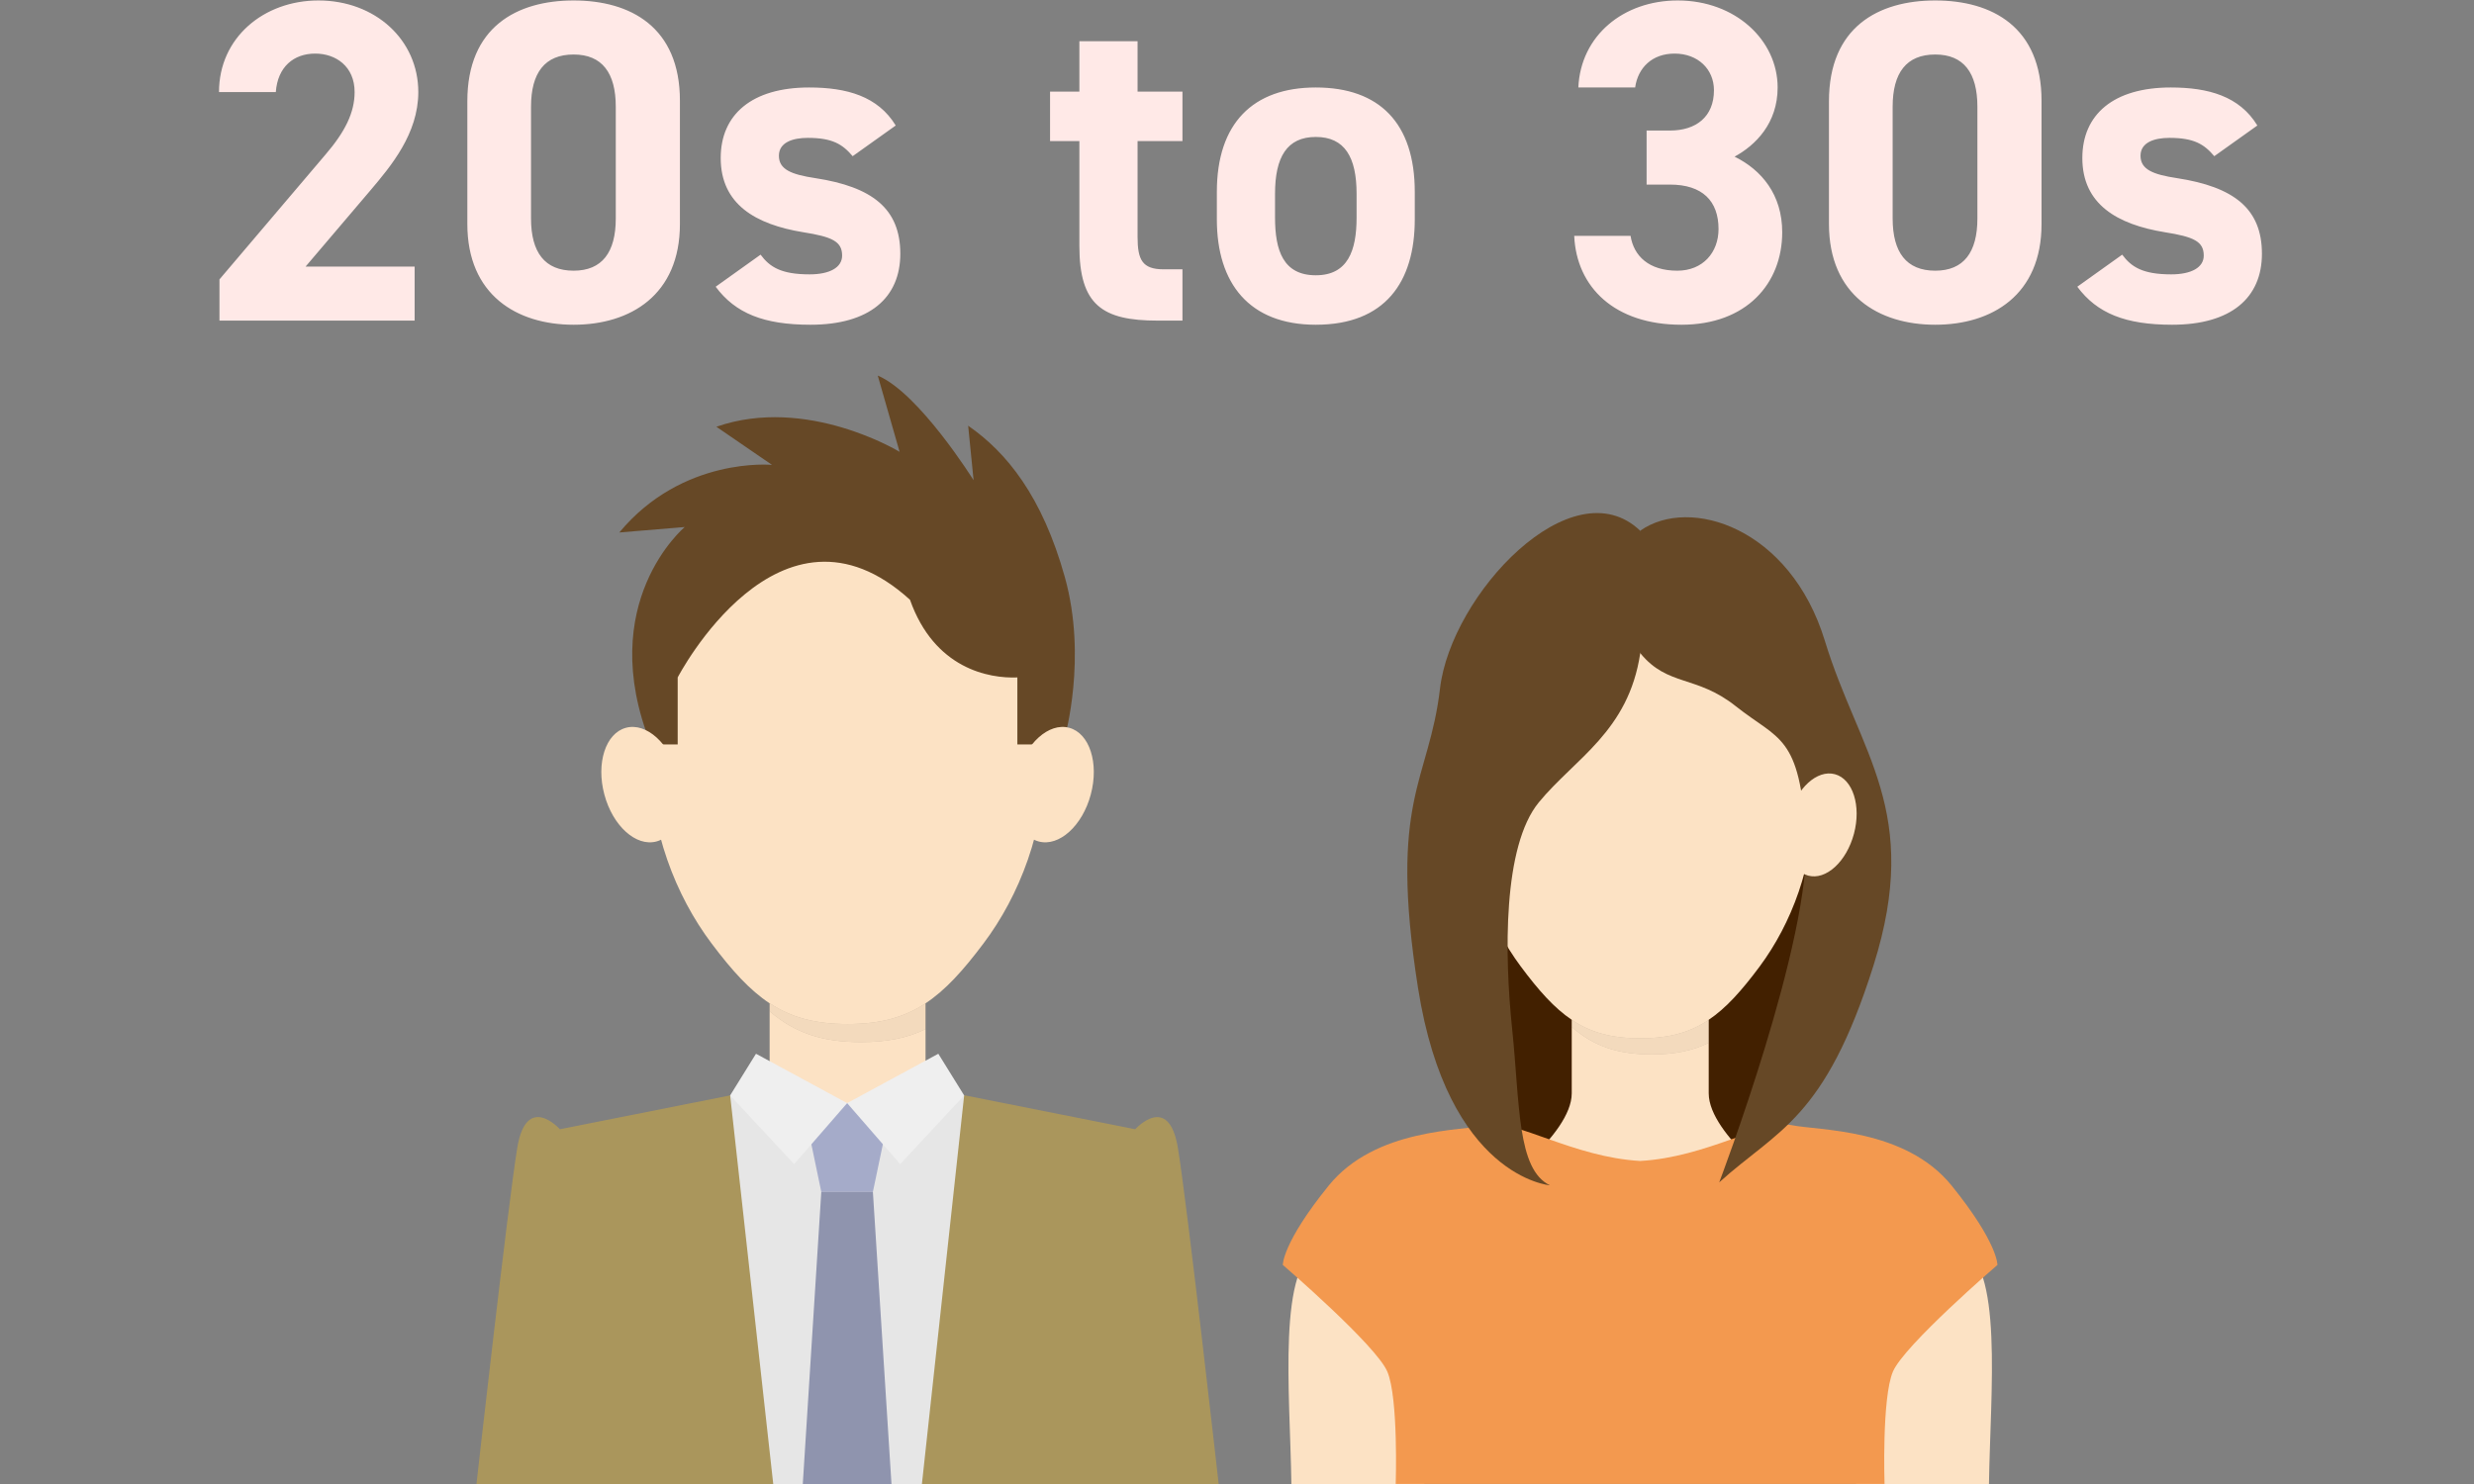 <svg width="270" height="162" viewBox="0 0 270 162" fill="none" xmlns="http://www.w3.org/2000/svg">
<rect x="0" y="0" width="270" height="162" fill="#808080" stroke="none"/>
<path d="M45.251 29.1V35H23.951V30.5L35.501 16.9C37.651 14.4 38.701 12.3 38.701 10.05C38.701 7.25 36.651 5.85 34.401 5.85C32.051 5.85 30.301 7.3 30.101 10.05H23.901C23.901 4.1 28.801 0.05 34.751 0.05C40.951 0.05 45.651 4.35 45.651 10.05C45.651 14.6 42.651 18.15 40.451 20.75L33.351 29.1H45.251ZM74.203 11V24.45C74.203 32.2 68.803 35.45 62.603 35.45C56.403 35.45 51.003 32.2 51.003 24.45V11.05C51.003 2.95 56.403 0.05 62.603 0.05C68.803 0.05 74.203 2.95 74.203 11ZM67.203 11.65C67.203 7.95 65.703 5.95 62.603 5.95C59.453 5.95 57.953 7.95 57.953 11.65V23.85C57.953 27.55 59.453 29.55 62.603 29.55C65.703 29.55 67.203 27.55 67.203 23.85V11.65ZM97.755 13.7L93.055 17.05C91.955 15.75 90.855 15.05 88.155 15.05C86.505 15.05 85.005 15.55 85.005 17C85.005 18.5 86.355 19.05 89.005 19.45C95.155 20.4 98.255 22.75 98.255 27.7C98.255 32.5 94.905 35.45 88.455 35.45C83.355 35.45 80.255 34.2 78.105 31.3L83.005 27.8C84.005 29.15 85.255 29.95 88.355 29.95C90.555 29.95 91.905 29.2 91.905 27.9C91.905 26.35 90.805 25.85 87.655 25.35C82.455 24.5 78.655 22.3 78.655 17.25C78.655 12.5 82.055 9.55 88.305 9.55C92.405 9.55 95.805 10.5 97.755 13.7ZM114.598 15.4V10H117.798V4.5H124.148V10H129.048V15.4H124.148V25.85C124.148 28.35 124.648 29.4 126.998 29.4H129.048V35H126.348C120.298 35 117.798 33.3 117.798 26.85V15.4H114.598ZM154.401 20.95V23.95C154.401 30.8 151.151 35.45 143.601 35.45C136.351 35.45 132.801 30.95 132.801 23.95V20.95C132.801 13.45 136.751 9.55 143.601 9.55C150.551 9.55 154.401 13.45 154.401 20.95ZM143.601 30.05C147.101 30.05 148.051 27.35 148.051 23.75V21.15C148.051 17.15 146.751 14.95 143.601 14.95C140.451 14.95 139.151 17.15 139.151 21.15V23.75C139.151 27.35 140.051 30.05 143.601 30.05ZM179.702 20.15V14.25H182.252C185.102 14.25 187.052 12.75 187.052 9.85C187.052 7.55 185.302 5.85 182.752 5.85C180.302 5.85 178.752 7.4 178.452 9.55H172.252C172.502 3.9 177.152 0.05 183.102 0.05C189.402 0.05 194.002 4.4 194.002 9.55C194.002 13.45 191.602 15.85 189.302 17.1C192.252 18.55 194.502 21.25 194.502 25.35C194.502 30.95 190.602 35.45 183.502 35.45C176.202 35.45 172.052 31.35 171.802 25.75H177.952C178.302 27.95 179.952 29.55 183.052 29.55C185.852 29.55 187.552 27.55 187.552 25C187.552 21.95 185.802 20.15 182.252 20.15H179.702ZM222.804 11V24.45C222.804 32.2 217.404 35.45 211.204 35.45C205.004 35.45 199.604 32.2 199.604 24.45V11.05C199.604 2.95 205.004 0.05 211.204 0.05C217.404 0.05 222.804 2.95 222.804 11ZM215.804 11.65C215.804 7.95 214.304 5.95 211.204 5.95C208.054 5.95 206.554 7.95 206.554 11.65V23.85C206.554 27.55 208.054 29.55 211.204 29.55C214.304 29.55 215.804 27.55 215.804 23.85V11.65ZM246.356 13.7L241.656 17.05C240.556 15.75 239.456 15.05 236.756 15.05C235.106 15.05 233.606 15.55 233.606 17C233.606 18.5 234.956 19.05 237.606 19.45C243.756 20.4 246.856 22.75 246.856 27.7C246.856 32.5 243.506 35.45 237.056 35.45C231.956 35.45 228.856 34.2 226.706 31.3L231.606 27.8C232.606 29.15 233.856 29.95 236.956 29.95C239.156 29.95 240.506 29.2 240.506 27.9C240.506 26.35 239.406 25.85 236.256 25.35C231.056 24.5 227.256 22.3 227.256 17.25C227.256 12.5 230.656 9.55 236.906 9.55C241.006 9.55 244.406 10.5 246.356 13.7Z" fill="#FFE9E7"/>
<g clip-path="url(#clip0_316_10839)">
<path d="M107.753 62.372C103.851 57.18 98.46 53.965 92.496 53.965C86.533 53.965 81.142 57.18 77.239 62.372C73.336 67.564 70.922 74.743 70.922 82.672C70.922 90.601 73.742 97.78 77.645 102.972C79.893 105.969 81.839 108.102 83.993 109.527V130.577H101.009V109.527C103.164 108.102 105.099 105.969 107.347 102.972C111.25 97.78 114.071 90.601 114.071 82.672C114.071 74.743 111.656 67.564 107.753 62.372Z" fill="#FCE2C4"/>
<g style="mix-blend-mode:multiply" opacity="0.2">
<path d="M92.507 111.785C88.968 111.785 86.356 111.078 84.004 109.517V110.412C86.762 112.743 89.686 113.762 93.964 113.762C96.794 113.762 99.032 113.315 101.02 112.337V109.517C98.657 111.078 96.056 111.785 92.517 111.785H92.507Z" fill="#231815"/>
<path d="M92.507 111.785C88.968 111.785 86.356 111.078 84.004 109.517V110.412C86.762 112.743 89.686 113.762 93.964 113.762C96.794 113.762 99.032 113.315 101.02 112.337V109.517C98.657 111.078 96.056 111.785 92.517 111.785H92.507Z" fill="#CEBAA2"/>
</g>
<path d="M92.505 162H52C52 162 55.445 131.368 56.454 125.291C57.464 119.215 61.106 123.273 61.106 123.273L79.683 119.579L92.453 124.48L105.317 119.579L123.894 123.273C123.894 123.273 127.536 119.225 128.546 125.291C129.555 131.357 133 162 133 162H92.495" fill="#AA965C"/>
<path d="M79.684 119.579L84.388 162H100.613L105.223 119.579L92.453 120.422L79.684 119.579Z" fill="#E6E6E6"/>
<path d="M73.959 73.953C73.959 73.953 85.074 52.539 99.311 65.473C101.976 73.006 107.918 74.078 111.03 73.953V81.267H113.954L116.213 80.456C116.213 80.456 118.669 71.809 116.213 63.007C113.757 54.204 109.875 49.386 105.66 46.473L106.253 52.425C106.253 52.425 100.31 42.904 95.794 41L98.177 49.324C98.177 49.324 88.061 43.143 78.184 46.587L84.252 50.749C84.252 50.749 74.5 49.803 67.59 58.127L74.729 57.534C74.729 57.534 64.842 65.785 71.035 81.267H73.959V73.953Z" fill="#664826"/>
<path d="M74 84.576C74.916 87.999 73.865 91.267 71.638 91.86C69.411 92.453 66.871 90.164 65.956 86.73C65.04 83.307 66.091 80.04 68.318 79.447C70.535 78.853 73.085 81.143 74 84.576Z" fill="#FCE2C4"/>
<path d="M110.999 84.576C110.083 87.999 111.134 91.267 113.361 91.86C115.578 92.453 118.128 90.164 119.043 86.73C119.959 83.307 118.908 80.04 116.681 79.447C114.464 78.853 111.914 81.143 110.999 84.576Z" fill="#FCE2C4"/>
<path d="M95.263 130.109H89.632L87.613 120.422H97.292L95.263 130.109Z" fill="#A5ABC9"/>
<path d="M97.292 162H87.613L89.632 130.109H95.263L97.292 162Z" fill="#8F94AE"/>
<path d="M82.504 115.032L92.453 120.422L86.667 127.081L79.684 119.579L82.504 115.032Z" fill="#EFEFEF"/>
<path d="M102.403 115.032L92.453 120.422L98.24 127.081L105.223 119.579L102.403 115.032Z" fill="#EFEFEF"/>
</g>
<g clip-path="url(#clip1_316_10839)">
<path d="M161.601 93.221C160.225 100.083 160.481 126.767 169.147 129.381C177.802 131.984 186.632 131.817 188.942 128.86C191.252 125.903 200.144 109.245 200.77 97.219C201.396 85.194 165.286 74.887 161.601 93.221Z" fill="#422000"/>
<path d="M186.481 119.354V111.327C188.37 110.057 190.075 108.151 192.056 105.486C195.485 100.853 197.97 94.46 197.97 87.391C197.97 80.321 195.845 73.929 192.415 69.296C188.986 64.662 184.243 61.799 179.007 61.799C173.77 61.799 169.027 64.662 165.598 69.296C162.168 73.929 160.043 80.321 160.043 87.391C160.043 94.46 162.517 100.853 165.957 105.486C167.938 108.151 169.643 110.057 171.532 111.327V119.354C171.532 123.925 162.764 130.089 162.764 130.089C162.764 130.089 162.066 136.804 168.349 140.167C174.633 143.53 179.007 143.53 179.007 143.53C179.007 143.53 183.38 143.53 189.664 140.167C195.947 136.804 195.249 130.089 195.249 130.089C195.249 130.089 186.481 123.925 186.481 119.354Z" fill="#FCE2C4"/>
<g style="mix-blend-mode:multiply" opacity="0.2">
<path d="M179.006 113.347C175.895 113.347 173.605 112.722 171.531 111.327V112.118C173.954 114.201 176.521 115.106 180.289 115.106C182.774 115.106 184.745 114.7 186.491 113.836V111.327C184.417 112.722 182.127 113.347 179.016 113.347H179.006Z" fill="#231815"/>
<path d="M179.006 113.347C175.895 113.347 173.605 112.722 171.531 111.327V112.118C173.954 114.201 176.521 115.106 180.289 115.106C182.774 115.106 184.745 114.7 186.491 113.836V111.327C184.417 112.722 182.127 113.347 179.016 113.347H179.006Z" fill="#CEBAA2"/>
</g>
<path d="M144.14 136.002C139.335 138.043 140.782 151.797 140.936 162H155.434C155.434 162 164.13 127.496 144.14 136.002Z" fill="#FCE2C4"/>
<path d="M213.864 136.002C218.669 138.043 217.221 151.797 217.067 162H202.57C202.57 162 193.874 127.496 213.864 136.002Z" fill="#FCE2C4"/>
<path d="M179.005 126.736C171.685 126.32 165.452 122.197 162.506 122.821C159.559 123.436 150.103 123.134 145.01 129.422C139.918 135.711 140 138.085 140 138.085C140 138.085 150.185 146.851 151.407 149.735C152.629 152.619 152.321 161.99 152.321 161.99H205.669C205.669 161.99 205.361 152.619 206.583 149.735C207.805 146.851 217.99 138.085 217.99 138.085C217.99 138.085 218.072 135.711 212.99 129.422C207.897 123.134 198.451 123.436 195.494 122.821C192.548 122.207 186.315 126.33 178.995 126.736" fill="#F3994F"/>
<path d="M179.004 57.937C184.404 54.115 195.369 57.593 199.148 69.931C202.916 82.268 209.774 88.536 204.466 105.392C199.148 122.259 193.963 123.332 187.628 129.068C187.628 129.068 197.772 102.436 197.094 91.306C196.417 80.176 194.168 80.852 189.435 77.094C185.123 73.668 182.022 74.97 179.024 71.315C174.558 65.87 179.024 57.926 179.024 57.926L179.004 57.937Z" fill="#664826"/>
<path d="M162.742 89.088C163.553 92.138 162.618 95.054 160.668 95.585C158.717 96.116 156.479 94.065 155.668 91.014C154.856 87.963 155.791 85.048 157.742 84.517C159.692 83.986 161.931 86.037 162.742 89.088Z" fill="#FCE2C4"/>
<path d="M195.257 89.088C194.446 92.138 195.381 95.054 197.331 95.585C199.282 96.116 201.52 94.065 202.332 91.014C203.143 87.963 202.208 85.048 200.258 84.517C198.307 83.986 196.069 86.037 195.257 89.088Z" fill="#FCE2C4"/>
<path d="M179.005 71.326C177.721 79.843 171.89 82.789 167.947 87.578C164.004 92.368 164.179 104.185 165.031 112.358C165.883 120.531 165.544 127.652 169.148 129.391C169.148 129.391 158.008 128.527 154.754 107.839C151.499 87.151 155.955 85.413 157.156 75.157C158.357 64.902 171.561 50.815 179.015 57.947V71.336L179.005 71.326Z" fill="#664826"/>
</g>
<defs>
<clipPath id="clip0_316_10839">
<rect width="81" height="121" fill="white" transform="translate(52 41)"/>
</clipPath>
<clipPath id="clip1_316_10839">
<rect width="78" height="106" fill="white" transform="translate(140 56)"/>
</clipPath>
</defs>
</svg>
